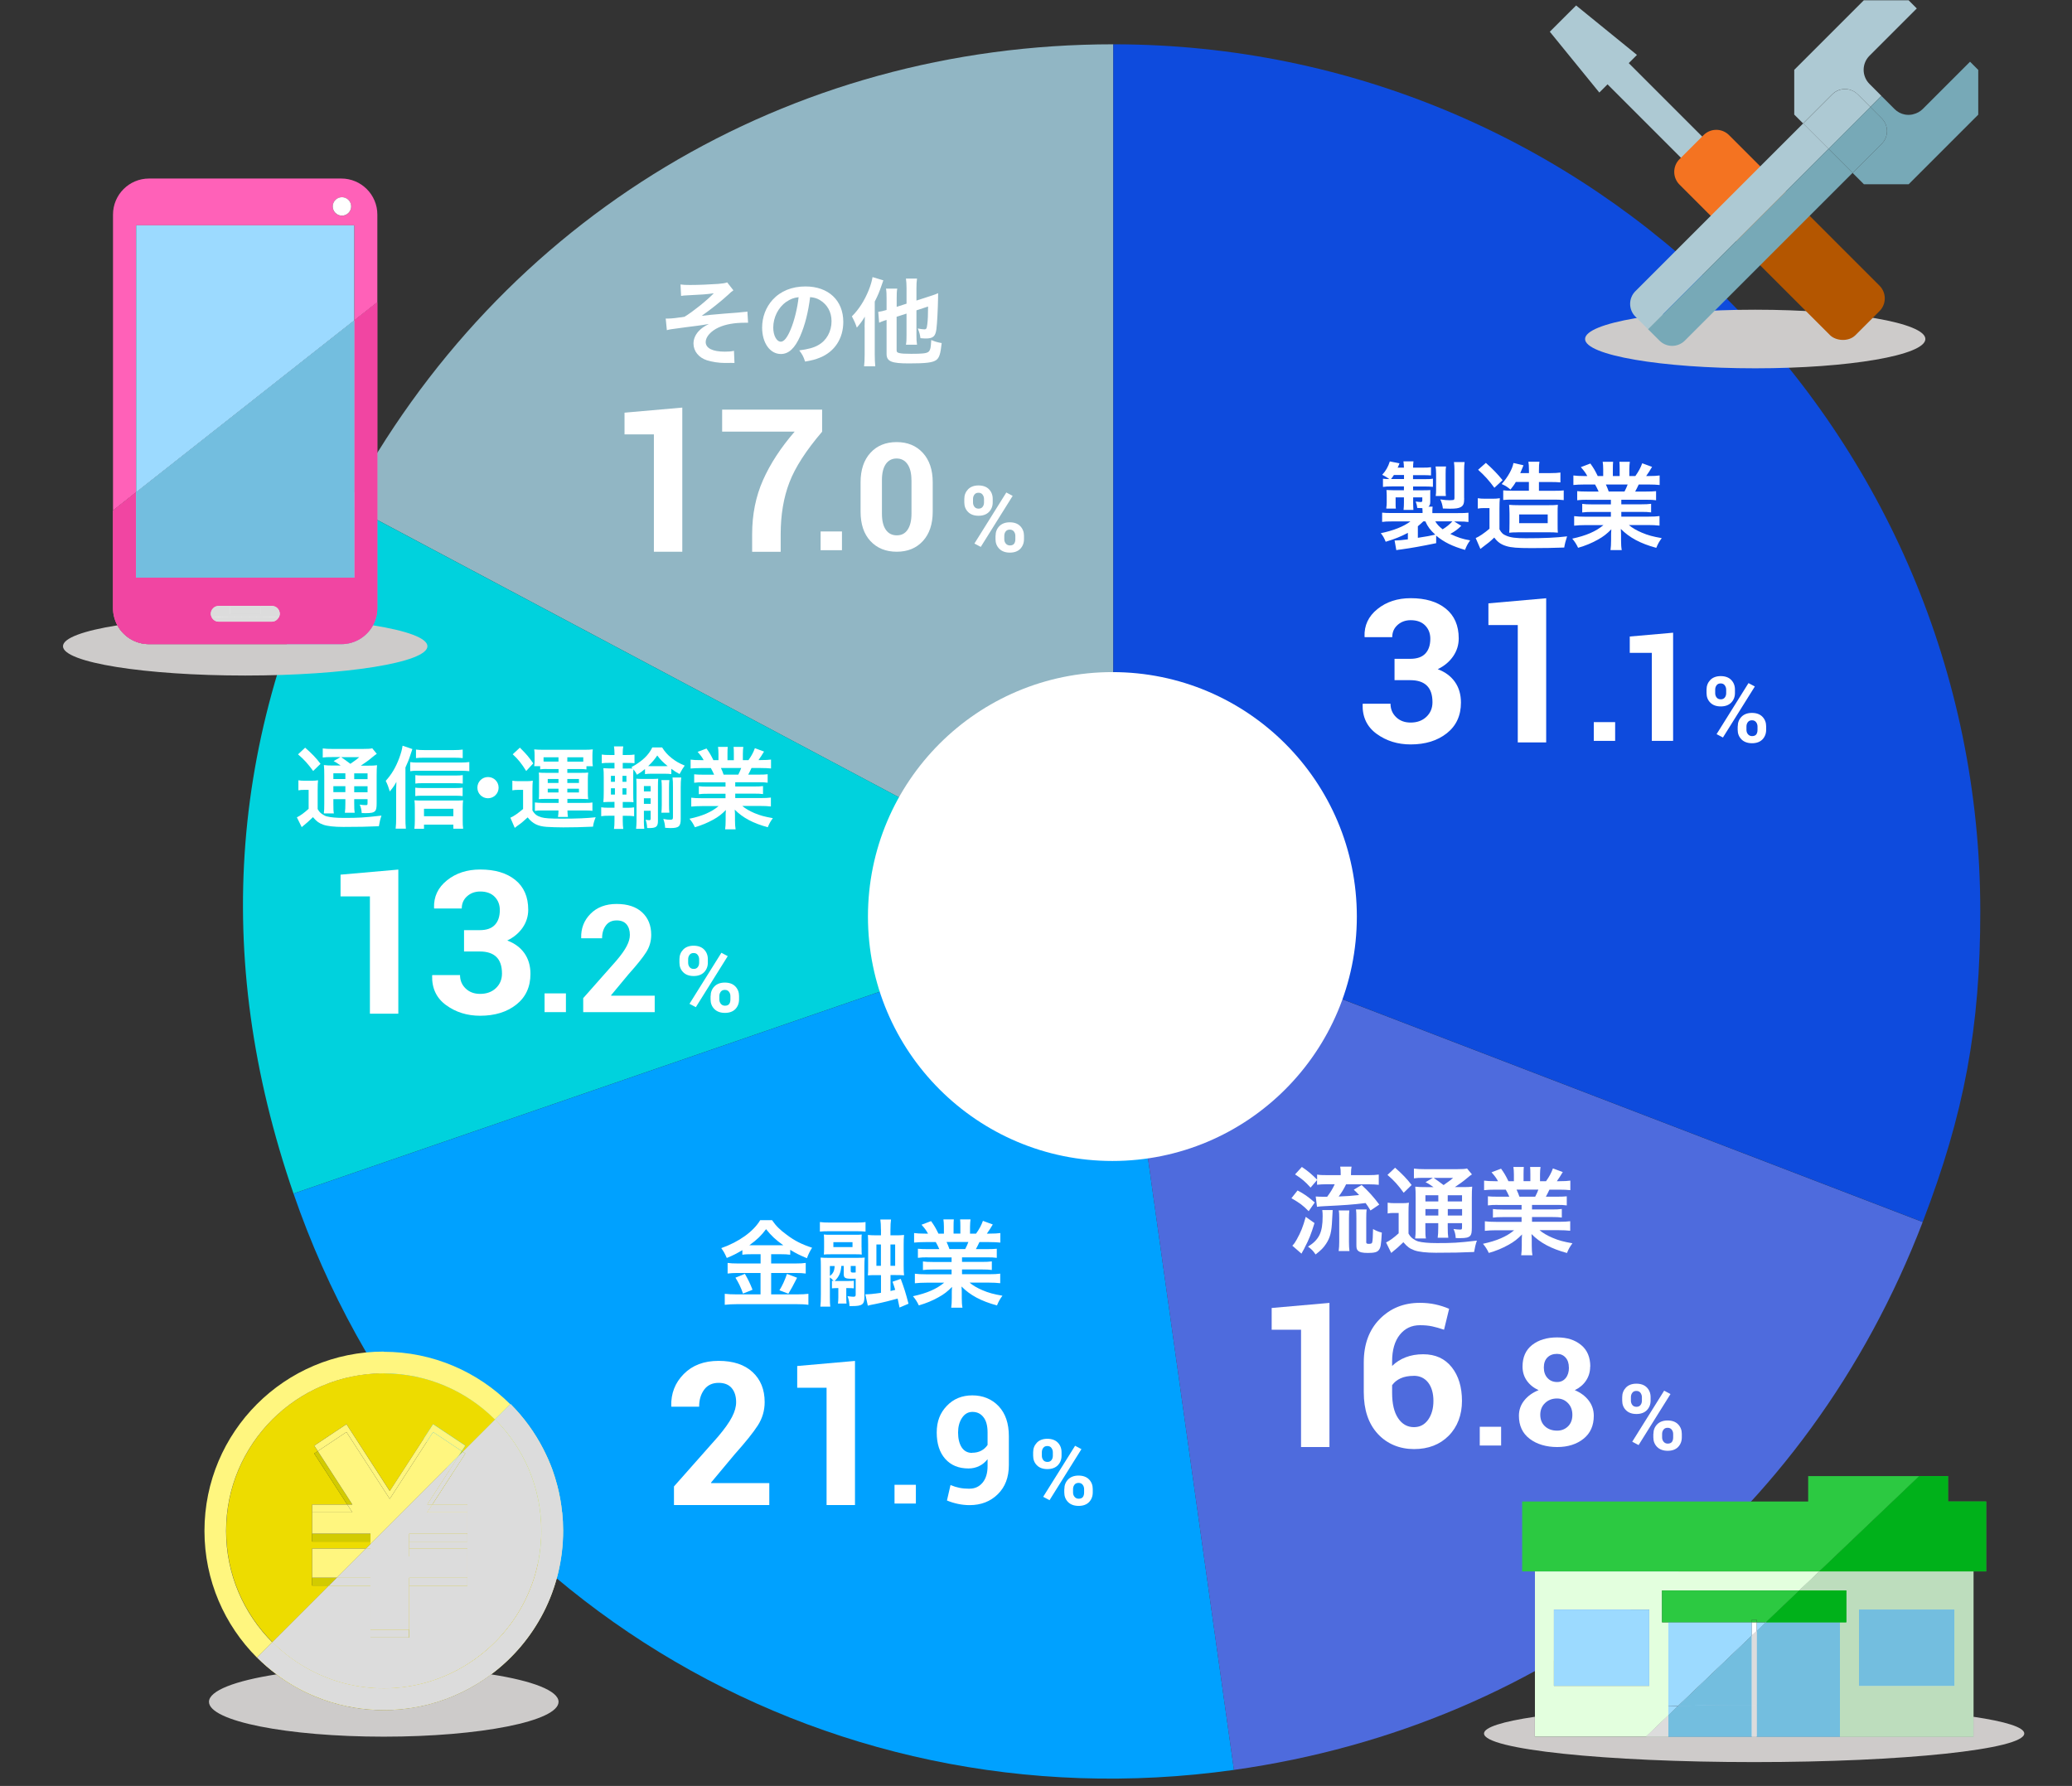<?xml version="1.0" encoding="UTF-8"?><svg xmlns="http://www.w3.org/2000/svg" viewBox="0 0 326 281"><rect x="0" y="0" width="326" height="281" fill="#333333" stroke="none"/><defs><style>.cls-1{fill:#00a1ff;}.cls-1,.cls-2,.cls-3,.cls-4,.cls-5,.cls-6,.cls-7,.cls-8,.cls-9,.cls-10,.cls-11,.cls-12,.cls-13,.cls-14,.cls-15,.cls-16,.cls-17,.cls-18,.cls-19,.cls-20,.cls-21,.cls-22,.cls-23,.cls-24,.cls-25,.cls-26{stroke-width:0px;}.cls-1,.cls-10,.cls-13,.cls-16,.cls-19{fill-rule:evenodd;}.cls-2{fill:#e3ffde;}.cls-3{fill:#77a9b7;}.cls-4{fill:#f47321;}.cls-5{fill:#9cdaff;}.cls-6{fill:#ff61b8;}.cls-7{fill:#f145a2;}.cls-8{fill:#73bedf;}.cls-9{fill:#2cc941;}.cls-10,.cls-11{fill:#adc9d3;}.cls-12{fill:#b45600;}.cls-13{fill:#00d2dd;}.cls-14{fill:#fff67f;}.cls-15{fill:#dcdcdc;}.cls-15,.cls-24{mix-blend-mode:multiply;}.cls-16{fill:#4e6bdd;}.cls-17,.cls-24{fill:#cdcbca;}.cls-18{fill:#bdddbd;}.cls-19{fill:#91b6c4;}.cls-20{fill:#cecbca;}.cls-21{fill:#00b11a;}.cls-27{isolation:isolate;}.cls-22{fill:#eddc00;}.cls-23{fill:#fff;}.cls-25{fill:#0e4bdd;}.cls-26{fill:#d2cb00;}</style></defs><g class="cls-27"><g id="CIRCLE"><g id="_レイヤー_12"><path class="cls-19" d="M175.16,143.39L54.72,79.34C78.73,34.17,124.01,6.97,175.16,6.97v136.41Z"/><path class="cls-13" d="M175.16,143.39l-128.98,44.41c-12.93-37.54-10.1-73.4,8.54-108.46l120.45,64.04Z"/><path class="cls-1" d="M175.16,143.39l18.99,135.09c-65.28,9.17-126.51-28.34-147.97-90.68l128.98-44.41Z"/><path class="cls-16" d="M175.16,143.39l127.35,48.89c-18.12,47.2-58.31,79.16-108.37,86.2l-18.99-135.09Z"/><path class="cls-25" d="M175.16,143.39V6.97c75.34,0,136.41,61.08,136.41,136.41,0,18.31-2.5,31.8-9.06,48.89l-127.35-48.89Z"/></g><circle class="cls-23" cx="175.02" cy="144.21" r="38.46"/></g><g id="txt01"><g id="_レイヤー_10"><g id="txt01-2"><path class="cls-23" d="M225.98,85.46c-2.31.48-3.95.77-5.55.99-.39.04-.45.06-.74.11l-.27-1.52h.15c.44,0,1.02-.06,1.94-.18v-1.02c-1.07.57-2.04.96-3.49,1.4-.26-.62-.39-.87-.77-1.35,1.95-.39,3.61-1.05,4.66-1.85h-2.84c-.87,0-1.13.02-1.61.08v-1.46c.45.05.8.06,1.67.06h4.69v-.26c0-.15-.02-.39-.03-.51-.33,0-.44-.01-.81-.03-.03-.36-.11-.68-.24-1.01.3.04.6.08.78.08.2,0,.26-.06.26-.26v-.47h-1.44v.78c0,.48.02.83.04,1.19h-1.55c.04-.44.06-.65.06-1.19v-.78h-1.31v.9c0,.47,0,.6.04.86h-1.5v-.15c.04-.25.06-.5.06-.78v-1.13c0-.29-.01-.41-.04-.86.23.02.66.03,1.01.03h1.74v-.6h-1.95c-.56,0-.92.02-1.35.08v-1.29c.3.04.48.04,1.01.06-.36-.25-.68-.45-1.13-.68.57-.62.92-1.22,1.2-2.1l1.52.3c-.12.33-.17.44-.29.68h.99c-.02-.44-.03-.68-.08-.99h1.58c-.04.32-.06.56-.06.99h1.44c.69,0,.99-.01,1.38-.07v1.29c-.42-.03-.77-.04-1.37-.04h-1.46v.63h1.64c.84,0,1.1-.01,1.49-.08v1.29c-.39-.04-.81-.06-1.41-.06h-1.71v.6h1.52c.56,0,.84-.01,1.2-.03-.02.18-.02.35-.02.65v1.19c0,.39-.08.6-.29.77h.66c-.03.32-.04.44-.04.75v.26h3.97c.84,0,1.32-.01,1.71-.06v1.46c-.5-.06-.75-.08-1.64-.08h-.6l1.11.68c-.54.54-.99.87-1.73,1.28,1.19.56,1.91.8,3.13,1.01-.38.51-.56.86-.81,1.5-1.97-.56-3.32-1.22-4.54-2.24v1.2ZM220.9,75.37v-.63h-1.59c-.17.26-.24.36-.45.63h2.04ZM223.08,84.62c1.49-.23,1.88-.3,2.74-.5-.78-.71-1.19-1.25-1.56-2.09h-.32c-.27.26-.56.53-.86.77v1.82ZM225.82,82.03c.29.48.59.81,1.16,1.25.56-.33,1.14-.8,1.53-1.25h-2.69ZM225.89,78.03c.05-.36.06-.57.06-1.02v-2.48c0-.41-.03-.81-.08-1.13h1.64c-.05.27-.06.59-.06,1.13v2.47c0,.5,0,.74.04,1.04h-1.61ZM230.37,78.42c0,.8-.12,1.11-.51,1.35-.33.2-.81.27-1.74.27-.3,0-.72-.02-1.1-.03-.06-.51-.2-1.01-.41-1.43.56.09,1.11.13,1.46.13.23,0,.5-.03.59-.04.14-.04.18-.12.18-.39v-4.3c0-.53-.03-.87-.08-1.28h1.68c-.06.42-.08.72-.08,1.35v4.36Z"/><path class="cls-23" d="M232.51,78.39c.39.06.63.08,1.2.08h1.13c.44,0,.75-.02,1.14-.08-.04.45-.06.84-.06,1.64v3.25c.32.59.56.8,1.1,1.02.68.29,1.49.39,3.05.39,2.86,0,4.81-.09,6.49-.3q-.33.98-.45,1.76c-1.35.06-3.5.09-5.15.09-2.24,0-3.19-.08-3.97-.32-.84-.26-1.35-.62-1.89-1.34-.66.63-.98.89-1.68,1.4-.13.09-.32.24-.5.39l-.74-1.71c.5-.2,1.31-.74,2.17-1.47v-3.25h-.83c-.38,0-.66.02-1.01.08v-1.62ZM233.78,72.83c1.07.95,1.85,1.76,2.63,2.72l-1.29,1.2c-.83-1.13-1.47-1.85-2.56-2.84l1.22-1.08ZM238.49,75.84c-.25.44-.41.63-.84,1.19-.45-.39-.75-.59-1.38-.87.98-1.1,1.7-2.41,1.85-3.31l1.58.36s-.21.51-.27.66c-.08.21-.14.33-.24.57h1.37v-.39c0-.72-.03-1.05-.09-1.4h1.74c-.06.32-.08.66-.08,1.4v.39h1.77c.75,0,1.17-.03,1.61-.09v1.55c-.45-.04-.86-.06-1.55-.06h-1.83v1.38h2.5c.69,0,1.02-.01,1.4-.06v1.53c-.5-.06-.9-.08-1.4-.08h-6.84c-.45,0-.84.01-1.28.06v-1.52c.36.04.71.06,1.35.06h2.69v-1.38h-2.06ZM238.79,83.76c-.68,0-.95.02-1.34.06.03-.36.05-.48.05-1.55v-1.5q-.02-1.02-.06-1.34c.44.04.87.06,1.62.06h4.49c.69,0,1.14-.01,1.56-.06-.04.38-.04.62-.04,1.53v1.41c0,.9,0,1.1.04,1.44-.45-.04-.78-.06-1.49-.06h-4.84ZM239.02,82.32h4.49v-1.38h-4.49v1.38Z"/><path class="cls-23" d="M249.7,78.63c-.69,0-1.08.02-1.55.08v-1.43c.42.04.81.06,1.55.06h1.82c-.22-.48-.39-.83-.56-1.11h-1.62c-.74,0-1.31.03-1.79.08v-1.5c.47.06.95.09,1.71.09h.48c-.29-.53-.47-.77-1.02-1.4l1.5-.57c.51.71.72,1.07,1.16,1.97h.86v-1.07c0-.45-.03-.87-.08-1.17h1.64c-.03.27-.04.6-.04,1.11v1.13h1.07v-1.13c0-.48-.01-.83-.04-1.11h1.64c-.04.29-.08.69-.08,1.17v1.07h.95c.53-.75.81-1.28,1.08-2.01l1.55.57c-.36.6-.6.98-.93,1.44h.42c.78,0,1.25-.03,1.7-.09v1.5c-.47-.05-1.05-.08-1.79-.08h-1.5c-.29.6-.35.74-.56,1.11h1.74c.74,0,1.11-.02,1.55-.06v1.43c-.47-.06-.84-.08-1.55-.08h-3.92v.72h3.14c.68,0,1.13-.02,1.55-.08v1.35c-.42-.06-.89-.08-1.55-.08h-3.14v.75h4.19c.86,0,1.38-.03,1.82-.09v1.5c-.56-.06-1.11-.09-1.8-.09h-3.02c.51.44,1.19.84,2.04,1.2.96.41,1.74.62,3.13.86-.42.57-.6.9-.86,1.53-2.53-.69-4.22-1.61-5.58-2.98.04.57.04.71.04,1.07v.74c0,.63.03,1.1.11,1.52h-1.77c.06-.44.09-.93.09-1.53v-.72c0-.35,0-.41.04-1.02-.71.72-1.26,1.16-2.16,1.65-.96.53-1.88.92-3.07,1.26-.24-.53-.53-.98-.92-1.44,2.19-.47,3.71-1.13,4.91-2.13h-2.79c-.71,0-1.25.03-1.82.09v-1.5c.48.06.99.09,1.8.09h3.98v-.75h-2.98c-.66,0-1.11.02-1.53.08v-1.35c.42.06.86.08,1.53.08h2.98v-.72h-3.76ZM255.59,77.34c.23-.44.35-.71.5-1.11h-3.43c.21.45.3.68.45,1.11h2.48Z"/><path class="cls-23" d="M221.89,103.66c1.07,0,1.86-.28,2.37-.83.52-.55.78-1.33.78-2.33,0-.84-.27-1.54-.81-2.09-.54-.55-1.3-.83-2.27-.83-.82,0-1.51.25-2.07.75-.56.5-.84,1.14-.84,1.92h-4.33l-.03-.09c-.06-1.75.61-3.19,2.03-4.33,1.41-1.14,3.16-1.71,5.24-1.71,2.31,0,4.15.54,5.51,1.64s2.04,2.66,2.04,4.69c0,1.02-.29,1.96-.88,2.82-.59.85-1.4,1.53-2.42,2.02,1.17.44,2.07,1.11,2.7,2,.63.9.95,1.98.95,3.25,0,2.05-.74,3.66-2.22,4.83-1.48,1.17-3.38,1.76-5.69,1.76-2.04,0-3.82-.55-5.35-1.66-1.53-1.11-2.26-2.66-2.21-4.65l.03-.09h4.36c0,.84.29,1.54.88,2.11s1.35.85,2.28.85c1.02,0,1.85-.3,2.49-.91s.95-1.37.95-2.29c0-1.18-.3-2.05-.89-2.62s-1.46-.85-2.61-.85h-2.47v-3.36h2.47Z"/><path class="cls-23" d="M243.27,116.81h-4.47v-18.46h-4.62v-3.42l9.09-.8v22.69Z"/><path class="cls-23" d="M254.12,116.57h-3.36v-2.95h3.36v2.95Z"/><path class="cls-23" d="M263.24,116.57h-3.35v-13.85h-3.47v-2.57l6.82-.6v17.02Z"/><path class="cls-23" d="M268.5,108.51c0-.61.2-1.11.59-1.52.39-.4.94-.61,1.64-.61s1.26.2,1.65.6.59.91.59,1.52v.54c0,.61-.2,1.11-.59,1.51-.39.4-.94.6-1.64.6s-1.26-.2-1.65-.6c-.4-.4-.59-.9-.59-1.51v-.54ZM269.86,109.06c0,.27.08.5.23.69.15.19.37.28.65.28s.48-.09.63-.28c.15-.19.22-.42.22-.69v-.54c0-.27-.08-.5-.23-.7s-.36-.29-.64-.29-.49.09-.64.29-.22.42-.22.7v.54ZM271.08,116.04l-1-.53,5.02-8.03,1,.53-5.02,8.03ZM273.41,114.29c0-.6.2-1.11.59-1.51.39-.4.94-.61,1.64-.61s1.26.2,1.65.6.59.91.59,1.51v.54c0,.61-.2,1.12-.58,1.52-.39.4-.94.6-1.64.6s-1.26-.2-1.66-.6-.6-.91-.6-1.51v-.54ZM274.78,114.84c0,.27.08.5.24.69s.38.29.64.29c.31,0,.52-.09.66-.26.13-.18.2-.41.2-.71v-.54c0-.27-.08-.5-.23-.69s-.36-.29-.64-.29-.5.09-.65.29-.22.42-.22.69v.54Z"/></g></g></g><g id="txt02"><g id="_レイヤー_9"><g id="txt02-2"><path class="cls-23" d="M204.15,187.31c1.08.57,1.55.9,2.71,1.89l-.96,1.37c-.99-.99-1.37-1.26-2.71-2.04l.96-1.22ZM206.82,192.43c-.54,1.76-.89,2.63-1.52,3.82-.1.22-.13.29-.33.62q-.09.17-.2.38l-1.44-1.25c.29-.3.45-.53.68-.95.66-1.19.98-1.97,1.43-3.59l1.38.98ZM206.21,186.87c-.87-.98-1.37-1.38-2.45-2.09l1.07-1.17c.98.66,1.53,1.13,2.4,2v-.8c.45.08.89.09,1.64.09h2.07v-.17c0-.51-.01-.81-.08-1.17h1.79c-.06.33-.09.65-.09,1.17v.17h2.72c.74,0,1.23-.03,1.65-.09v1.61c-.42-.04-.92-.08-1.64-.08h-3.5c-.36.74-.72,1.34-1.17,1.92,1.49-.06,1.88-.09,3.22-.23-.27-.3-.42-.44-.84-.84l1.23-.74c1.08.99,1.89,1.88,2.78,3.08l-1.38.93c-.35-.57-.47-.77-.77-1.17-2.15.26-3.2.33-6.66.5-.27.01-.65.04-.99.09l-.2-1.62c.23.03.77.04,1.8.04.56-.75.84-1.22,1.19-1.97h-1.17c-.63,0-1.17.03-1.61.08v-.74l-1.02,1.19ZM209.68,190.39q-.03.29-.09,1.58c-.08,1.85-.3,2.75-.95,3.73-.44.66-.74.96-1.65,1.68-.41-.6-.62-.81-1.19-1.23,1.76-1.11,2.3-2.25,2.3-4.78,0-.44-.01-.6-.06-.98h1.64ZM210.62,196.84c.06-.42.09-.9.09-1.46v-3.67c0-.51-.01-.92-.08-1.26h1.67c-.04.38-.06.71-.06,1.25v3.7c0,.56.03,1.08.08,1.44h-1.7ZM214.95,195.35c0,.3.08.36.41.36s.48-.06.53-.21c.08-.21.12-1.07.14-2.12.53.29.84.42,1.38.56-.11,1.98-.18,2.38-.48,2.75-.25.33-.72.45-1.71.45-.87,0-1.32-.11-1.58-.38-.18-.18-.23-.36-.23-.89v-4.13c0-.75-.01-1.1-.06-1.44h1.67c-.04.36-.06.65-.06,1.38v3.67Z"/><path class="cls-23" d="M218.34,189.23c.38.06.63.08,1.14.08h1.05c.45,0,.8-.01,1.14-.08-.05.47-.06.83-.06,1.64v3.22c.26.44.42.62.74.84.29.2.54.33.75.39.69.18,1.62.27,2.99.27,2.45,0,3.28-.04,6.28-.39-.2.54-.33,1.14-.44,1.79-1.97.09-3.49.12-6.01.12-1.53,0-2.72-.14-3.38-.38-.74-.27-1.13-.56-1.74-1.28-.11.11-.18.18-.24.23q-.53.54-1.67,1.46l-.81-1.65c.56-.26,1.26-.78,1.98-1.44v-3.2h-.77c-.38,0-.62.01-.96.08v-1.68ZM219.5,183.73c1.08.95,1.88,1.76,2.6,2.72l-1.25,1.22c-.87-1.2-1.5-1.91-2.55-2.81l1.2-1.13ZM225.54,186.78c-.81-.56-.84-.57-1.25-.78l1.16-.68h-1.43c-.74,0-1.08.01-1.56.08v-1.53c.48.06.95.09,1.79.09h4.87c.95,0,1.43-.03,1.7-.11l.77.93c-.24.15-.32.21-.75.57-.6.51-1.34,1.04-1.94,1.43h1.2c.75,0,1.17-.01,1.53-.07-.04.41-.06.9-.06,1.74v4.63c0,.86-.06,1.16-.27,1.38-.27.26-.65.35-1.58.35-.14,0-.39,0-.68-.01-.04-.6-.14-.98-.35-1.43.41.06.75.09.99.09.33,0,.35-.03.35-.42v-.59h-2.25v.63c0,.83.02,1.2.09,1.67h-1.67c.06-.44.09-.89.09-1.67v-.63h-2.03v.77c0,.89.01,1.28.09,1.64h-1.7c.06-.41.08-.87.08-1.64v-4.75c0-.87-.01-1.25-.06-1.76.47.06.9.07,1.68.07h1.19ZM224.27,188.06v.98h2.03v-.98h-2.03ZM224.27,191.25h2.03v-1.01h-2.03v1.01ZM225.57,185.33c.54.38.68.47,1.56,1.13,1.07-.75,1.08-.77,1.5-1.13h-3.07ZM227.78,189.04h2.25v-.98h-2.25v.98ZM230.04,190.24h-2.25v1.01h2.25v-1.01Z"/><path class="cls-23" d="M235.65,189.58c-.69,0-1.08.02-1.55.08v-1.43c.42.04.81.06,1.55.06h1.82c-.22-.48-.39-.83-.56-1.11h-1.62c-.74,0-1.31.03-1.79.08v-1.5c.47.06.95.09,1.71.09h.48c-.29-.53-.47-.77-1.02-1.4l1.5-.57c.51.71.72,1.07,1.16,1.97h.86v-1.07c0-.45-.03-.87-.08-1.17h1.64c-.03.27-.04.6-.04,1.11v1.13h1.07v-1.13c0-.48-.01-.83-.04-1.11h1.64c-.04.29-.08.69-.08,1.17v1.07h.95c.53-.75.81-1.28,1.08-2.01l1.55.57c-.36.6-.6.98-.93,1.44h.42c.78,0,1.25-.03,1.7-.09v1.5c-.47-.05-1.05-.08-1.79-.08h-1.5c-.29.6-.35.74-.56,1.11h1.74c.74,0,1.11-.02,1.55-.06v1.43c-.47-.06-.84-.08-1.55-.08h-3.92v.72h3.14c.68,0,1.13-.02,1.55-.08v1.35c-.42-.06-.89-.08-1.55-.08h-3.14v.75h4.19c.86,0,1.38-.03,1.82-.09v1.5c-.56-.06-1.11-.09-1.8-.09h-3.02c.51.44,1.19.84,2.04,1.2.96.41,1.74.62,3.13.86-.42.57-.6.9-.86,1.53-2.53-.69-4.22-1.61-5.58-2.98.04.57.04.71.04,1.07v.74c0,.63.03,1.1.11,1.52h-1.77c.06-.44.09-.93.09-1.53v-.72c0-.35,0-.41.04-1.02-.71.72-1.26,1.16-2.16,1.65-.96.53-1.88.92-3.07,1.26-.24-.53-.53-.98-.92-1.44,2.19-.47,3.71-1.13,4.91-2.13h-2.79c-.71,0-1.25.03-1.82.09v-1.5c.48.06.99.09,1.8.09h3.98v-.75h-2.98c-.66,0-1.11.02-1.53.08v-1.35c.42.06.86.08,1.53.08h2.98v-.72h-3.76ZM241.54,188.29c.23-.44.35-.71.5-1.11h-3.43c.21.45.3.68.45,1.11h2.48Z"/><path class="cls-23" d="M209.17,227.68h-4.47v-18.46h-4.62v-3.42l9.09-.8v22.69Z"/><path class="cls-23" d="M223.38,204.99c.87,0,1.68.08,2.42.24.74.16,1.48.39,2.2.7l-.8,3.29c-.7-.24-1.32-.41-1.87-.53-.55-.12-1.19-.18-1.92-.18-1.31,0-2.37.5-3.17,1.5-.8,1-1.21,2.4-1.21,4.19v.72c.59-.58,1.3-1.04,2.13-1.36.82-.32,1.74-.48,2.76-.48,1.92,0,3.41.68,4.49,2.04,1.08,1.36,1.61,3.13,1.61,5.31s-.7,4.07-2.09,5.47c-1.39,1.4-3.21,2.1-5.45,2.1s-4.24-.8-5.71-2.4c-1.47-1.6-2.2-3.78-2.2-6.56v-4.68c0-2.84.83-5.11,2.5-6.81s3.77-2.56,6.32-2.56ZM222.43,216.48c-.81,0-1.5.13-2.07.39-.57.26-1.01.62-1.33,1.08v1.2c0,1.72.31,3.05.94,3.99s1.46,1.41,2.5,1.41c.93,0,1.67-.39,2.23-1.17.55-.78.83-1.77.83-2.96s-.28-2.19-.84-2.9c-.56-.7-1.31-1.05-2.27-1.05Z"/><path class="cls-23" d="M236.18,227.44h-3.36v-2.95h3.36v2.95Z"/><path class="cls-23" d="M250.19,215.02c0,.83-.22,1.56-.65,2.21-.43.64-1.02,1.14-1.77,1.5.91.38,1.64.92,2.18,1.62.54.7.81,1.51.81,2.41,0,1.55-.54,2.76-1.62,3.62-1.08.86-2.46,1.3-4.14,1.3s-3.2-.43-4.33-1.3c-1.13-.86-1.69-2.07-1.69-3.62,0-.91.28-1.71.84-2.41.56-.7,1.31-1.24,2.26-1.62-.79-.36-1.41-.86-1.86-1.5-.45-.64-.67-1.38-.67-2.21,0-1.47.5-2.61,1.51-3.4,1.01-.79,2.32-1.19,3.93-1.19s2.8.4,3.77,1.19,1.45,1.93,1.45,3.4ZM247.39,222.6c0-.74-.23-1.36-.7-1.84-.46-.48-1.04-.72-1.72-.72-.75,0-1.38.24-1.88.72-.5.48-.75,1.09-.75,1.84s.25,1.37.74,1.82,1.13.68,1.91.68c.69,0,1.26-.23,1.72-.68s.68-1.06.68-1.82ZM246.84,215.17c0-.66-.17-1.18-.52-1.57s-.79-.58-1.35-.58c-.63,0-1.13.19-1.51.57s-.56.91-.56,1.58.19,1.24.58,1.65c.38.42.89.63,1.52.63.55,0,1-.21,1.34-.62.34-.42.51-.97.51-1.66Z"/><path class="cls-23" d="M255.23,219.84c0-.61.2-1.11.59-1.52.39-.4.94-.61,1.64-.61s1.26.2,1.65.6.59.91.59,1.52v.54c0,.61-.2,1.11-.59,1.51-.39.4-.94.6-1.64.6s-1.26-.2-1.65-.6c-.4-.4-.59-.9-.59-1.51v-.54ZM256.6,220.38c0,.27.08.5.23.69.15.19.37.28.65.28s.48-.09.63-.28c.15-.19.22-.42.22-.69v-.54c0-.27-.08-.5-.23-.7s-.36-.29-.64-.29-.49.09-.64.29-.22.42-.22.7v.54ZM257.81,227.37l-1-.53,5.02-8.03,1,.53-5.02,8.03ZM260.14,225.62c0-.6.2-1.11.59-1.51.39-.4.94-.61,1.64-.61s1.26.2,1.65.6.59.91.59,1.51v.54c0,.61-.2,1.12-.58,1.52-.39.4-.94.6-1.64.6s-1.26-.2-1.66-.6-.6-.91-.6-1.51v-.54ZM261.51,226.16c0,.27.08.5.24.69s.38.29.64.29c.31,0,.52-.09.66-.26.13-.18.2-.41.2-.71v-.54c0-.27-.08-.5-.23-.69s-.36-.29-.64-.29-.5.09-.65.29-.22.42-.22.69v.54Z"/></g></g></g><g id="txt03"><g id="_レイヤー_8"><g id="txt03-2"><path class="cls-23" d="M118.27,197.34c-.6,0-1.04.01-1.47.08v-.72c-.86.51-1.46.83-2.45,1.23-.36-.8-.47-.99-.87-1.55,2.79-.98,5.05-2.6,6.13-4.4h1.86c.6.89,1.25,1.53,2.32,2.31,1.23.93,2.36,1.5,3.98,2.03-.36.56-.59,1.04-.81,1.65-1.19-.5-1.68-.74-2.63-1.32v.77c-.44-.06-.84-.08-1.47-.08h-1.53v1.46h3.8c.78,0,1.25-.03,1.64-.09v1.67c-.42-.06-.95-.09-1.65-.09h-3.79v3.37h4.09c.77,0,1.28-.03,1.77-.09v1.73c-.56-.08-1.19-.1-1.8-.1h-9.5c-.69,0-1.23.03-1.86.1v-1.73c.54.06,1.1.09,1.86.09h3.77v-3.37h-3.56c-.65,0-1.17.03-1.62.09v-1.67c.41.06.89.09,1.64.09h3.55v-1.46h-1.38ZM117.2,200.43c.51.9.8,1.47,1.2,2.5l-1.5.6c-.32-.95-.71-1.74-1.19-2.5l1.49-.6ZM118.22,195.93h4.66q.14.01.36,0c-1.19-.84-1.92-1.53-2.71-2.53-.77,1.02-1.38,1.62-2.63,2.53h.32ZM125.41,201.04q-.2.35-.75,1.44c-.04.09-.11.2-.62,1.07l-1.41-.53c.47-.75.83-1.55,1.19-2.58l1.59.6Z"/><path class="cls-23" d="M136.18,193.78c-.5-.04-.74-.06-1.56-.06h-4.06c-.8,0-1.07.02-1.56.06v-1.5c.44.06.84.08,1.65.08h3.89c.81,0,1.2-.01,1.64-.08v1.5ZM130.9,201.52c.12.02.15.02.27.03-.32-.35-.38-.39-.6-.56v3.1c0,.78.02,1.13.06,1.5h-1.56c.06-.5.08-.98.08-1.89v-4.4c0-.57-.01-1.04-.04-1.43.3.03.75.04,1.25.04h4.49c.63,0,.92-.01,1.2-.04-.03.41-.05.77-.05,1.32v4.9c0,1.16-.35,1.41-1.94,1.41h-.41c-.03-.65-.09-.95-.3-1.56.42.06.74.09.92.09.27,0,.36-.07.36-.32v-2.52c-.29.01-.42.01-.57.01-1.1,0-1.31-.12-1.31-.77v-1.25h-.38c-.08,1.05-.32,1.64-1.04,2.37h2.17c.44,0,.56,0,.84-.04v1.2c-.25-.03-.47-.04-.86-.04h-.33v1.47c0,.41.01.65.04.96h-1.35c.04-.32.06-.62.06-.96v-1.47h-.2c-.36,0-.56.02-.81.04v-1.2ZM135.56,196.29c0,.65,0,.8.03,1.1-.26-.03-.5-.04-.95-.04h-3.88c-.57,0-.83.01-1.14.04.03-.27.04-.6.04-1.08v-.99c0-.48-.01-.81-.04-1.08.33.04.53.04,1.14.04h3.68c.63,0,.83,0,1.14-.04-.03.3-.03.47-.03,1.08v.98ZM130.57,200.76c.51-.38.71-.78.75-1.56h-.75v1.56ZM134.13,195.44h-3.01v.78h3.01v-.78ZM133.85,199.97c0,.21.08.26.42.26.1,0,.21,0,.36-.02v-1.02h-.78v.78ZM138.6,193.47c0-.69-.03-1.14-.09-1.59h1.68c-.06.44-.09.87-.09,1.59v.9h.74c.62,0,1.01-.01,1.4-.06-.05.47-.06.81-.06,1.53v3.23c0,.77.01,1.17.06,1.59-.38-.03-.78-.04-1.41-.04h-.72v2.51c.41-.09.48-.12.74-.18-.12-.42-.2-.65-.42-1.28l1.29-.45c.56,1.52.78,2.21,1.22,3.91l-1.41.6c-.14-.66-.17-.83-.3-1.41-.83.24-2.33.62-3.53.86-.78.15-.8.15-1.16.26l-.39-1.79c.77-.01,1.23-.06,2.46-.24v-2.78h-.74c-.71,0-.93.01-1.32.04.04-.47.04-.68.04-1.49v-3.37c0-.8-.02-1.08-.04-1.5.41.04.75.06,1.47.06h.59v-.9ZM137.89,195.81v3.35h.71v-3.35h-.71ZM140.84,199.16v-3.35h-.74v3.35h.74Z"/><path class="cls-23" d="M145.97,197.83c-.69,0-1.08.02-1.55.08v-1.43c.42.04.81.06,1.55.06h1.82c-.22-.48-.39-.83-.56-1.11h-1.62c-.74,0-1.31.03-1.79.08v-1.5c.47.06.95.09,1.71.09h.48c-.29-.53-.47-.77-1.02-1.4l1.5-.57c.51.71.72,1.07,1.16,1.97h.86v-1.07c0-.45-.03-.87-.08-1.17h1.64c-.03.27-.04.6-.04,1.11v1.13h1.07v-1.13c0-.48-.01-.83-.04-1.11h1.64c-.04.29-.08.69-.08,1.17v1.07h.95c.53-.75.81-1.28,1.08-2.01l1.55.57c-.36.6-.6.98-.93,1.44h.42c.78,0,1.25-.03,1.7-.09v1.5c-.47-.05-1.05-.08-1.79-.08h-1.5c-.29.6-.35.74-.56,1.11h1.74c.74,0,1.11-.02,1.55-.06v1.43c-.47-.06-.84-.08-1.55-.08h-3.92v.72h3.14c.68,0,1.13-.02,1.55-.08v1.35c-.42-.06-.89-.08-1.55-.08h-3.14v.75h4.19c.86,0,1.38-.03,1.82-.09v1.5c-.56-.06-1.11-.09-1.8-.09h-3.02c.51.44,1.19.84,2.04,1.2.96.41,1.74.62,3.13.86-.42.57-.6.9-.86,1.53-2.53-.69-4.22-1.61-5.58-2.98.04.57.04.71.04,1.07v.74c0,.63.03,1.1.11,1.52h-1.77c.06-.44.09-.93.09-1.53v-.72c0-.35,0-.41.04-1.02-.71.72-1.26,1.16-2.16,1.65-.96.53-1.88.92-3.07,1.26-.24-.53-.53-.98-.92-1.44,2.19-.47,3.71-1.13,4.91-2.13h-2.79c-.71,0-1.25.03-1.82.09v-1.5c.48.06.99.09,1.8.09h3.98v-.75h-2.98c-.66,0-1.11.02-1.53.08v-1.35c.42.06.86.08,1.53.08h2.98v-.72h-3.76ZM151.86,196.53c.23-.44.35-.71.5-1.11h-3.43c.21.45.3.68.45,1.11h2.48Z"/><path class="cls-23" d="M121.05,236.81h-15.01v-2.93l6.93-7.83c1.03-1.22,1.77-2.25,2.2-3.1.44-.84.65-1.62.65-2.33,0-.92-.23-1.66-.69-2.21-.46-.55-1.15-.83-2.07-.83-.97,0-1.73.35-2.26,1.06-.53.71-.8,1.6-.8,2.69h-4.36l-.03-.09c-.05-1.99.6-3.67,1.97-5.05,1.36-1.38,3.19-2.07,5.48-2.07s4.08.59,5.34,1.76c1.27,1.17,1.91,2.75,1.91,4.72,0,1.34-.36,2.56-1.07,3.67-.71,1.11-1.94,2.64-3.68,4.59l-3.69,4.42.03.08h9.14v3.44Z"/><path class="cls-23" d="M134.52,236.81h-4.47v-18.46h-4.62v-3.42l9.09-.8v22.69Z"/><path class="cls-23" d="M144.1,236.57h-3.36v-2.95h3.36v2.95Z"/><path class="cls-23" d="M152.55,234.23c.83,0,1.51-.31,2.04-.94s.79-1.5.79-2.62v-1.08c-.38.48-.82.85-1.34,1.09-.51.25-1.07.37-1.66.37-1.56,0-2.78-.51-3.67-1.52-.89-1.01-1.33-2.39-1.33-4.14s.53-3.08,1.58-4.18c1.05-1.11,2.4-1.66,4.03-1.66s3.07.57,4.14,1.71,1.6,2.71,1.6,4.72v4.52c0,1.94-.58,3.47-1.75,4.61-1.16,1.14-2.64,1.71-4.44,1.71-.58,0-1.18-.06-1.8-.19s-1.2-.31-1.75-.54l.56-2.43c.48.2.96.35,1.42.44.46.09.98.14,1.57.14ZM152.95,228.58c.54,0,1.03-.11,1.44-.33.41-.22.74-.52.99-.9v-1.96c0-1.05-.21-1.86-.65-2.41-.43-.56-1.01-.83-1.73-.83-.68,0-1.22.31-1.64.94-.42.63-.62,1.4-.62,2.31,0,.96.19,1.73.56,2.32.38.58.92.88,1.64.88Z"/><path class="cls-23" d="M162.55,228.51c0-.61.2-1.11.59-1.52.39-.4.94-.61,1.64-.61s1.26.2,1.65.6.59.91.59,1.52v.54c0,.61-.2,1.11-.59,1.51-.39.4-.94.6-1.64.6s-1.26-.2-1.65-.6c-.4-.4-.59-.9-.59-1.51v-.54ZM163.92,229.05c0,.27.08.5.23.69.15.19.37.28.65.28s.48-.09.63-.28c.15-.19.22-.42.22-.69v-.54c0-.27-.08-.5-.23-.7s-.36-.29-.64-.29-.49.09-.64.29-.22.42-.22.7v.54ZM165.13,236.04l-1-.53,5.02-8.03,1,.53-5.02,8.03ZM167.46,234.29c0-.6.2-1.11.59-1.51.39-.4.94-.61,1.64-.61s1.26.2,1.65.6.59.91.59,1.51v.54c0,.61-.2,1.12-.58,1.52-.39.4-.94.6-1.64.6s-1.26-.2-1.66-.6-.6-.91-.6-1.51v-.54ZM168.83,234.83c0,.27.08.5.24.69s.38.29.64.29c.31,0,.52-.09.66-.26.13-.18.2-.41.2-.71v-.54c0-.27-.08-.5-.23-.69s-.36-.29-.64-.29-.5.09-.65.29-.22.42-.22.69v.54Z"/></g></g></g><g id="txt04"><g id="_レイヤー_7"><g id="txt04-2"><path class="cls-23" d="M46.94,122.77c.35.06.59.07,1.06.07h.98c.42,0,.74-.01,1.06-.07-.04.43-.06.77-.06,1.53v3c.24.41.39.57.69.78.27.18.5.31.7.36.64.17,1.51.25,2.79.25,2.28,0,3.05-.04,5.86-.36-.18.5-.31,1.06-.41,1.67-1.83.08-3.25.11-5.6.11-1.43,0-2.54-.13-3.15-.35-.69-.25-1.05-.52-1.62-1.19-.1.1-.17.17-.22.21q-.49.5-1.55,1.36l-.76-1.54c.52-.24,1.18-.73,1.85-1.34v-2.98h-.71c-.35,0-.57.01-.9.07v-1.57ZM48.01,117.64c1.01.88,1.75,1.64,2.42,2.54l-1.16,1.13c-.81-1.12-1.4-1.78-2.38-2.62l1.12-1.05ZM53.65,120.48c-.76-.52-.79-.53-1.16-.73l1.08-.63h-1.33c-.69,0-1.01.01-1.46.07v-1.43c.45.06.88.08,1.67.08h4.54c.88,0,1.33-.03,1.58-.1l.71.87c-.22.14-.29.2-.7.53-.56.48-1.25.97-1.81,1.33h1.12c.7,0,1.09-.01,1.43-.07-.04.38-.06.84-.06,1.62v4.31c0,.8-.06,1.08-.25,1.29-.25.24-.6.32-1.47.32-.13,0-.36,0-.63-.01-.04-.56-.13-.91-.32-1.33.38.06.7.08.92.08.31,0,.32-.03.32-.39v-.55h-2.1v.59c0,.77.01,1.12.08,1.55h-1.55c.06-.41.08-.83.08-1.55v-.59h-1.89v.71c0,.83.01,1.19.08,1.53h-1.58c.06-.38.07-.81.07-1.53v-4.43c0-.81-.01-1.16-.06-1.64.43.06.84.07,1.57.07h1.11ZM52.45,121.67v.91h1.89v-.91h-1.89ZM52.45,124.64h1.89v-.94h-1.89v.94ZM53.67,119.13c.5.35.63.43,1.46,1.05,1-.7,1.01-.71,1.4-1.05h-2.86ZM55.73,122.59h2.1v-.91h-2.1v.91ZM57.83,123.71h-2.1v.94h2.1v-.94Z"/><path class="cls-23" d="M63.79,128.76c0,.6.01,1.06.07,1.62h-1.61c.06-.55.08-.95.08-1.64v-4.17c0-.49,0-.53.04-1.55-.31.56-.46.8-1.04,1.51-.2-.67-.35-1.08-.64-1.67.92-1.01,1.58-2.12,2.13-3.6.29-.81.43-1.3.52-1.93l1.54.53c-.04.14-.14.42-.28.84-.28.87-.45,1.27-.81,2.06v8ZM64.54,119.91c.35.06.67.07,1.16.07h6.82c.56,0,.95-.03,1.32-.08v1.44c-.38-.04-.79-.07-1.32-.07h-6.82c-.43,0-.81.01-1.16.07v-1.43ZM66.71,130.4h-1.51c.04-.36.07-.78.07-1.3v-1.97c0-.45-.01-.87-.06-1.21.29.03.67.04,1.15.04h5.31c.55,0,.88-.01,1.19-.04-.04.35-.06.69-.06,1.19v1.96c0,.53.01.9.07,1.32h-1.54v-.64h-4.62v.66ZM72.8,123.29c-.31-.04-.63-.06-1.09-.06h-5.36c-.48,0-.67.01-1,.06v-1.33c.29.04.5.06,1,.06h5.35c.46,0,.77-.01,1.11-.06v1.33ZM72.8,125.26c-.35-.04-.62-.06-1.08-.06h-5.38c-.49,0-.71.01-1,.06v-1.33c.29.04.52.06,1,.06h5.36c.46,0,.77-.01,1.09-.06v1.33ZM72.8,119.28c-.38-.04-.78-.06-1.37-.06h-4.72c-.56,0-.92.01-1.26.06v-1.34c.41.06.8.08,1.39.08h4.48c.67,0,1.11-.03,1.48-.08v1.34ZM71.33,128.43v-1.18h-4.62v1.18h4.62Z"/><path class="cls-23" d="M78.45,123.93c0,.92-.74,1.67-1.67,1.67s-1.67-.74-1.67-1.67.74-1.67,1.67-1.67,1.67.74,1.67,1.67Z"/><path class="cls-23" d="M80.61,122.84c.38.06.6.07,1.12.07h1.04c.41,0,.73-.01,1.06-.07-.04.43-.06.77-.06,1.53v3.14c.36.62.71.88,1.43,1.09.52.15,1.36.21,3.24.21,2.3,0,3.94-.07,5.28-.22-.24.6-.34.92-.42,1.48-1.89.08-3.07.11-4.69.11-.84,0-2.03-.04-2.61-.08-1.37-.1-2.2-.5-2.98-1.49-.69.63-.99.9-1.62,1.33-.11.08-.25.2-.41.32l-.69-1.6c.52-.22,1.16-.66,2-1.37v-3.01h-.74c-.38,0-.57.01-.95.07v-1.51ZM81.8,117.64c1.12,1.12,1.34,1.4,2.1,2.47l-1.11,1.2c-.74-1.19-1.27-1.85-2.12-2.63l1.12-1.04ZM86.03,120.99c-.43,0-.71.01-1.04.06v-.5h-.94c.04-.29.06-.52.06-.85v-.87c0-.35-.01-.64-.06-.92.41.04.76.06,1.36.06h6.53c.56,0,.9-.01,1.33-.06-.04.27-.06.52-.06.9v.84c0,.38.01.64.07.91h-1.01v.5c-.32-.04-.53-.06-1.02-.06h-1.99v.6h2.14c.59,0,.83-.01,1.15-.04-.04.32-.06.59-.06,1.04v2.12c0,.46.01.7.06,1.02-.46-.03-.71-.04-1.15-.04h-2.13v.63h2.82c.57,0,.81-.01,1.12-.07v1.32c-.35-.04-.59-.06-1.16-.06h-2.77c.01.46.03.69.08,1.02h-1.57c.06-.38.07-.55.08-1.02h-2.59c-.49,0-.79.01-1.12.07v-1.33c.34.04.71.07,1.11.07h2.62v-.63h-2c-.52,0-.7,0-1.12.04.04-.32.04-.46.04-1.02v-2.12c0-.62,0-.73-.04-1.04.34.03.59.04,1.12.04h1.99v-.6h-1.85ZM87.87,119.15h-2.35v.67c.15.01.25.01.43.01h1.92v-.69ZM86.18,122.57v.62h1.69v-.62h-1.69ZM86.18,124.1v.59h1.69v-.59h-1.69ZM91.39,119.84h.38v-.69h-2.51v.69h2.13ZM89.26,123.19h1.83v-.62h-1.83v.62ZM89.26,124.69h1.83v-.59h-1.83v.59Z"/><path class="cls-23" d="M96.68,118.48c0-.36-.03-.67-.08-1.04h1.46c-.06.34-.08.66-.08,1.04v.31h.62c.6,0,.85-.01,1.23-.07v1.36c-.38-.03-.59-.04-1.23-.04h-.62v.88h.77c.34,0,.46,0,.77-.01l-.18-.2c1.65-.9,2.72-1.89,3.29-3.11h1.54c.45.71.85,1.16,1.53,1.7.63.49,1.16.8,2.03,1.16-.32.45-.45.66-.81,1.33-.62-.34-.76-.42-1.3-.83v.84c-.32-.04-.6-.06-1.08-.06h-1.97c-.48,0-.79.01-1.09.06v-.8c-.45.38-.73.57-1.26.9-.21-.39-.29-.52-.56-.85-.03.35-.03.49-.03,1.18v2.51c0,.81.01,1.12.04,1.48q-.14-.01-.41-.03-.06,0-.9-.01h-.38v.92h.63c.55,0,.84-.01,1.16-.07v1.4c-.36-.06-.7-.07-1.16-.07h-.63v.81c0,.5.03.88.08,1.26h-1.46c.06-.38.08-.73.08-1.32v-.76h-.84c-.56,0-.88.01-1.25.07v-1.4c.36.06.67.07,1.25.07h.84v-.92h-.28c-.64,0-.97.01-1.47.04.04-.45.06-.91.06-1.57v-2.31c0-.67-.01-1.05-.06-1.46.13,0,.46.03.99.04h.76v-.88h-.77c-.55,0-.85.01-1.23.06v-1.37c.38.06.66.07,1.23.07h.77v-.31ZM96.12,122.07v.94h.63v-.94h-.63ZM96.12,124.03v.99h.63v-.99h-.63ZM98.56,123.01v-.94h-.62v.94h.62ZM98.56,125.02v-.99h-.62v.99h.62ZM101.3,129.16c0,.45.03.92.07,1.25h-1.29c.04-.39.07-.81.07-1.26v-5.38c0-.52-.01-.84-.04-1.25.25.03.55.04,1.01.04h1.43c.48,0,.74-.01,1.01-.04-.03.32-.04.7-.04,1.26v5.38c0,.91-.28,1.13-1.41,1.13-.07,0-.17,0-.29-.01-.03-.52-.08-.84-.24-1.3.2.04.45.07.57.07.17,0,.22-.06.22-.25v-1.23h-1.06v1.6ZM102.37,124.52v-.84h-1.06v.84h1.06ZM102.37,126.48v-.88h-1.06v.88h1.06ZM104.52,120.55c.17,0,.29,0,.53-.01-.7-.57-1.15-1.01-1.64-1.67-.45.66-.78,1.05-1.43,1.67.25.01.36.01.56.01h1.97ZM105.32,122.73c-.04.32-.06.63-.06,1.11v2.82c0,.5.01.87.06,1.21h-1.26c.04-.35.06-.77.06-1.21v-2.8c0-.46-.01-.74-.06-1.12h1.26ZM107.1,128.85c0,1.19-.29,1.44-1.65,1.44-.25,0-.43-.01-.8-.04-.04-.56-.1-.88-.29-1.4.49.1.76.13,1.06.13.38,0,.46-.07.46-.41v-4.73c0-.67-.01-1.09-.07-1.51h1.37c-.06.45-.08.9-.08,1.55v4.97Z"/><path class="cls-23" d="M110.66,123.09c-.64,0-1.01.01-1.44.07v-1.33c.39.04.76.06,1.44.06h1.7c-.21-.45-.36-.77-.52-1.04h-1.51c-.69,0-1.22.03-1.67.07v-1.4c.43.06.88.08,1.6.08h.45c-.27-.49-.43-.71-.95-1.3l1.4-.53c.48.66.67,1,1.08,1.83h.8v-.99c0-.42-.03-.81-.07-1.09h1.53c-.03.25-.04.56-.04,1.04v1.05h1v-1.05c0-.45-.01-.77-.04-1.04h1.53c-.04.27-.07.64-.07,1.09v.99h.88c.49-.7.76-1.19,1.01-1.88l1.44.53c-.34.56-.56.91-.87,1.34h.39c.73,0,1.16-.03,1.58-.08v1.4c-.43-.04-.98-.07-1.67-.07h-1.4c-.27.56-.32.69-.52,1.04h1.62c.69,0,1.04-.01,1.44-.06v1.33c-.43-.06-.79-.07-1.44-.07h-3.66v.67h2.93c.63,0,1.05-.01,1.44-.07v1.26c-.39-.06-.83-.07-1.44-.07h-2.93v.7h3.91c.8,0,1.29-.03,1.7-.08v1.4c-.52-.06-1.04-.08-1.68-.08h-2.82c.48.41,1.11.78,1.9,1.12.9.38,1.62.57,2.91.8-.39.53-.56.84-.8,1.43-2.35-.64-3.94-1.5-5.2-2.77.04.53.04.66.04,1v.69c0,.59.03,1.02.1,1.41h-1.65c.06-.41.08-.87.08-1.43v-.67c0-.32,0-.38.04-.95-.66.67-1.18,1.08-2.02,1.54-.9.49-1.75.85-2.86,1.18-.22-.49-.49-.91-.85-1.34,2.04-.43,3.46-1.05,4.58-1.99h-2.61c-.66,0-1.16.03-1.69.08v-1.4c.45.06.92.08,1.68.08h3.71v-.7h-2.77c-.62,0-1.04.01-1.43.07v-1.26c.39.06.8.07,1.43.07h2.77v-.67h-3.5ZM116.16,121.88c.21-.41.32-.66.46-1.04h-3.19c.2.42.28.63.42,1.04h2.31Z"/><path class="cls-23" d="M106.9,150.93c0-.61.2-1.11.59-1.52.39-.4.94-.61,1.64-.61s1.26.2,1.65.6.59.91.59,1.52v.54c0,.61-.2,1.11-.59,1.51-.39.4-.94.6-1.64.6s-1.26-.2-1.65-.6c-.4-.4-.59-.9-.59-1.51v-.54ZM108.27,151.48c0,.27.08.5.23.69.15.19.37.28.65.28s.48-.09.63-.28c.15-.19.22-.42.22-.69v-.54c0-.27-.08-.5-.23-.7s-.36-.29-.64-.29-.49.09-.64.29-.22.42-.22.7v.54ZM109.48,158.47l-1-.53,5.02-8.03,1,.53-5.02,8.03ZM111.81,156.72c0-.6.2-1.11.59-1.51.39-.4.94-.61,1.64-.61s1.26.2,1.65.6.59.91.59,1.51v.54c0,.61-.2,1.12-.58,1.52-.39.4-.94.6-1.64.6s-1.26-.2-1.66-.6-.6-.91-.6-1.51v-.54ZM113.18,157.26c0,.27.08.5.24.69s.38.29.64.29c.31,0,.52-.09.66-.26.13-.18.2-.41.2-.71v-.54c0-.27-.08-.5-.23-.69s-.36-.29-.64-.29-.5.09-.65.29-.22.42-.22.69v.54Z"/><path class="cls-23" d="M62.67,159.5h-4.47v-18.46h-4.62v-3.42l9.09-.8v22.69Z"/><path class="cls-23" d="M75.49,146.35c1.07,0,1.86-.28,2.37-.83.52-.55.78-1.33.78-2.33,0-.84-.27-1.54-.81-2.09-.54-.55-1.3-.83-2.27-.83-.82,0-1.51.25-2.07.75-.56.5-.84,1.14-.84,1.92h-4.33l-.03-.09c-.06-1.75.61-3.19,2.03-4.33,1.41-1.14,3.16-1.71,5.24-1.71,2.31,0,4.15.54,5.51,1.64s2.04,2.66,2.04,4.69c0,1.02-.29,1.96-.88,2.82-.59.85-1.4,1.53-2.42,2.02,1.17.44,2.07,1.11,2.7,2,.63.9.95,1.98.95,3.25,0,2.05-.74,3.66-2.22,4.83-1.48,1.17-3.38,1.76-5.69,1.76-2.04,0-3.82-.55-5.35-1.66-1.53-1.11-2.26-2.66-2.21-4.65l.03-.09h4.36c0,.84.29,1.54.88,2.11s1.35.85,2.28.85c1.02,0,1.85-.3,2.49-.91s.95-1.37.95-2.29c0-1.18-.3-2.05-.89-2.62s-1.46-.85-2.61-.85h-2.47v-3.36h2.47Z"/><path class="cls-23" d="M89.04,159.25h-3.36v-2.95h3.36v2.95Z"/><path class="cls-23" d="M103.02,159.25h-11.26v-2.2l5.2-5.88c.78-.91,1.33-1.69,1.65-2.32.33-.63.49-1.21.49-1.75,0-.69-.17-1.24-.52-1.66-.35-.41-.86-.62-1.56-.62-.73,0-1.29.26-1.69.79s-.6,1.2-.6,2.02h-3.27l-.02-.07c-.04-1.49.45-2.75,1.47-3.78,1.02-1.03,2.39-1.55,4.11-1.55s3.06.44,4.01,1.32c.95.88,1.43,2.06,1.43,3.54,0,1.01-.27,1.92-.8,2.75-.53.83-1.45,1.98-2.76,3.44l-2.76,3.32.02.06h6.85v2.58Z"/></g></g></g><g id="txt05"><g id="_レイヤー_6"><g id="txt05-2"><path class="cls-23" d="M107.07,44.76c.48.06.78.08,1.47.08,1.35,0,3.29-.08,4.46-.17.72-.06,1.1-.12,1.41-.24l.98,1.25c-.32.22-.39.29-.87.74-1.08.99-2.78,2.34-4.13,3.28.75-.11,1.83-.21,3.65-.36.95-.08,1.64-.12,1.98-.15.54-.06.93-.09,1.07-.11.24-.01.29-.01.5-.06l.11,1.76h-.45c-1.71,0-3.07.24-4.18.74-1.22.56-2.04,1.47-2.04,2.29,0,.98,1.08,1.52,3.02,1.52.57,0,.99-.03,1.43-.13l.08,1.91c-.17-.01-.35-.01-.56-.01-.11,0-.35,0-.77.01h-.2c-.92,0-2.01-.17-2.8-.42-1.29-.41-2.12-1.44-2.12-2.63,0-.71.29-1.38.81-1.95.42-.45.8-.72,1.61-1.14-.65.12-1.13.2-1.85.29-.68.09-1.23.15-1.65.21-.6.08-1.41.18-2.42.33-.3.04-.41.08-.69.15l-.18-1.83c.11.01.2.01.24.01.3,0,.93-.04,1.29-.09.08-.01.27-.03.57-.08.36-.03.51-.06.86-.12,1.32-.8,3.49-2.54,4.61-3.7-1.16.17-1.7.21-4.19.33-.39.01-.65.04-.96.09l-.09-1.77Z"/><path class="cls-23" d="M125.91,52.87c-.86,1.94-1.82,2.83-3.05,2.83-1.71,0-2.95-1.74-2.95-4.16,0-1.65.59-3.2,1.65-4.37,1.26-1.38,3.04-2.1,5.17-2.1,3.61,0,5.95,2.19,5.95,5.58,0,2.6-1.35,4.67-3.65,5.61-.72.3-1.31.45-2.36.63-.26-.8-.44-1.13-.92-1.76,1.38-.18,2.29-.42,2.99-.83,1.31-.72,2.09-2.15,2.09-3.76,0-1.44-.65-2.62-1.85-3.34-.47-.27-.86-.39-1.52-.45-.29,2.36-.81,4.43-1.56,6.13ZM123.7,47.49c-1.26.9-2.04,2.45-2.04,4.06,0,1.23.53,2.21,1.19,2.21.5,0,1.01-.63,1.55-1.92.57-1.35,1.07-3.38,1.25-5.08-.78.09-1.32.3-1.94.74Z"/><path class="cls-23" d="M136.03,51.47q0-.36.04-1.65c-.36.62-.74,1.13-1.26,1.73-.21-.63-.39-1.04-.78-1.77,1.11-1.1,2-2.51,2.66-4.15.3-.75.51-1.49.59-2.03l1.7.51c-.12.35-.15.44-.3.86-.35,1.01-.56,1.52-1.05,2.48v8.37c0,.71.03,1.25.08,1.82h-1.76c.06-.54.09-1.02.09-1.83v-4.33ZM141.07,49.82v5.26c0,.3.08.39.41.47.38.09.83.12,1.89.12,1.7,0,2.34-.06,2.68-.29.17-.11.3-.36.36-.69.05-.29.06-.47.11-1.19.66.27.93.35,1.64.48-.18,1.71-.38,2.3-.84,2.66-.57.41-1.58.54-4.31.54s-3.52-.3-3.52-1.5v-5.34c-.13.04-.24.08-.3.09-.44.15-.59.21-.87.35l-.14-1.71c.36-.04.8-.15,1.31-.3v-1.77c0-.71-.01-1.11-.09-1.59h1.77c-.08.44-.09.83-.09,1.53v1.34l1.55-.5v-2.45c0-.6-.03-.99-.09-1.5h1.74c-.06.47-.09.84-.09,1.46v2l2.19-.71c.59-.18.93-.32,1.22-.45-.01.32-.01.44-.01.81-.03,1.8-.14,3.88-.26,4.86-.15,1.13-.53,1.46-1.68,1.46-.29,0-.45-.02-.83-.05-.08-.59-.17-.93-.42-1.53.39.08.78.14,1.02.14.33,0,.39-.11.48-.81.08-.59.12-1.58.12-2.78l-1.83.6v3.91c0,.62.01.99.09,1.5h-1.74c.08-.47.09-.86.09-1.55v-3.35l-1.55.5Z"/><path class="cls-23" d="M151.72,78.51c0-.61.2-1.11.59-1.52.39-.4.94-.61,1.64-.61s1.26.2,1.65.6.59.91.59,1.52v.54c0,.61-.2,1.11-.59,1.51-.39.4-.94.6-1.64.6s-1.26-.2-1.65-.6c-.4-.4-.59-.9-.59-1.51v-.54ZM153.09,79.06c0,.27.08.5.23.69.15.19.37.28.65.28s.48-.09.63-.28c.15-.19.22-.42.22-.69v-.54c0-.27-.08-.5-.23-.7s-.36-.29-.64-.29-.49.09-.64.29-.22.42-.22.7v.54ZM154.31,86.05l-1-.53,5.02-8.03,1,.53-5.02,8.03ZM156.64,84.3c0-.6.2-1.11.59-1.51.39-.4.94-.61,1.64-.61s1.26.2,1.65.6.59.91.59,1.51v.54c0,.61-.2,1.12-.58,1.52-.39.4-.94.6-1.64.6s-1.26-.2-1.66-.6-.6-.91-.6-1.51v-.54ZM158.01,84.84c0,.27.08.5.24.69s.38.29.64.29c.31,0,.52-.09.66-.26.13-.18.2-.41.2-.71v-.54c0-.27-.08-.5-.23-.69s-.36-.29-.64-.29-.5.09-.65.29-.22.42-.22.69v.54Z"/><path class="cls-23" d="M107.35,86.81h-4.47v-18.46h-4.62v-3.42l9.09-.8v22.69Z"/><path class="cls-23" d="M129.36,67.91c-2.53,2.96-4.25,5.62-5.16,8-.91,2.37-1.37,5.09-1.37,8.15v2.76h-4.49v-2.76c0-3.11.57-5.95,1.71-8.52,1.14-2.57,2.8-5.11,4.98-7.63h-11.41v-3.46h15.73v3.46Z"/><path class="cls-23" d="M132.47,86.57h-3.36v-2.95h3.36v2.95Z"/><path class="cls-23" d="M146.75,80.5c0,1.97-.52,3.51-1.55,4.63-1.03,1.12-2.4,1.68-4.11,1.68s-3.1-.56-4.14-1.68c-1.04-1.12-1.55-2.67-1.55-4.63v-4.62c0-1.96.52-3.5,1.55-4.63,1.03-1.13,2.41-1.69,4.12-1.69s3.08.56,4.12,1.69,1.56,2.67,1.56,4.63v4.62ZM143.4,75.53c0-1.08-.21-1.91-.62-2.5-.41-.59-.98-.89-1.71-.89s-1.31.3-1.71.89c-.4.59-.6,1.42-.6,2.5v5.29c0,1.1.2,1.94.61,2.53.41.59.98.88,1.73.88s1.3-.29,1.7-.88c.4-.59.61-1.43.61-2.53v-5.29Z"/></g></g></g><g id="itm01"><g id="_レイヤー_5"><ellipse class="cls-24" cx="276.16" cy="53.34" rx="26.77" ry="4.61"/><rect class="cls-11" x="261.27" y="1.72" width="4.72" height="37.84" transform="translate(62.62 192.46) rotate(-45)"/><polygon class="cls-10" points="257.55 8.64 251.63 14.56 243.84 4.99 247.98 .86 257.55 8.64"/><path class="cls-4" d="M276.82,37.61l3.78-3.78c1.11-1.11,2.9-1.11,4.01,0l11.1,11.1-23.67-23.67c-1.11-1.11-2.9-1.11-4.01,0l-3.78,3.78c-1.11,1.11-1.11,2.9,0,4.01l12.57,12.57c-1.11-1.11-1.11-2.9,0-4.01Z"/><rect class="cls-12" x="280.76" y="32.6" width="11.01" height="21.37" rx="2.83" ry="2.83" transform="translate(53.24 215.1) rotate(-45)"/><path class="cls-11" d="M259.3,51.8l28.39-28.39-3.99-3.99-26.39,26.39c-1.11,1.11-1.11,2.9,0,4.01l3.78,3.78c.55.55,1.28.83,2,.83-.73,0-1.45-.28-2-.83l-1.79-1.79Z"/><polygon class="cls-11" points="293.26 28.99 293.26 28.99 291.48 27.21 293.26 28.99"/><path class="cls-11" d="M300.85,18.02c.08-.01.15-.04.22-.06-.08.02-.15.04-.22.06Z"/><path class="cls-11" d="M292.29,14.84l1.98,1.98,1.74-1.74-1.87-1.87c-1.23-1.23-1.23-3.22,0-4.44l7.44-7.44-1.29-1.29c-2.75,0-4.29,0-7.04,0l-10.95,10.95v7.04l1.39,1.39,4.58-4.58c1.11-1.11,2.9-1.11,4.01,0Z"/><path class="cls-11" d="M294.27,16.83l-1.98-1.98c-1.11-1.11-2.9-1.11-4.01,0l-4.58,4.58,3.99,3.99,6.58-6.58Z"/><polygon class="cls-11" points="296.01 15.09 296.01 15.09 298.08 17.15 296.01 15.09"/><path class="cls-11" d="M300.85,18.02c-.38.07-.77.07-1.15,0,.38.07.77.07,1.15,0Z"/><path class="cls-11" d="M302.52,17.15c-.41.41-.92.68-1.45.81.53-.13,1.03-.4,1.45-.81h0Z"/><polygon class="cls-11" points="265.1 53.6 291.48 27.21 291.48 27.21 265.1 53.6"/><path class="cls-11" d="M300.3,28.99l10.95-10.95v-3.52c0,1.07,0,2.15,0,3.52l-10.95,10.95Z"/><path class="cls-3" d="M287.69,23.41l-28.39,28.39,1.79,1.79c.55.55,1.28.83,2,.83s1.45-.28,2-.83l26.39-26.39-3.8-3.8Z"/><path class="cls-3" d="M309.96,9.71l-7.44,7.44h0c-.41.41-.92.68-1.45.81-.08.02-.15.04-.22.06-.38.07-.77.07-1.15,0-.59-.11-1.16-.4-1.62-.86l-2.07-2.07-1.74,1.74,1.79,1.79c1.11,1.11,1.11,2.9,0,4.01l-4.58,4.58h0l1.78,1.78h7.04l10.95-10.95c0-1.37,0-2.45,0-3.52v-3.52l-1.29-1.29Z"/><path class="cls-3" d="M291.48,27.21l4.58-4.58c1.11-1.11,1.11-2.9,0-4.01l-1.79-1.79-6.58,6.58,3.8,3.8Z"/></g></g><g id="itm02"><g id="_レイヤー_4"><path class="cls-20" d="M310.49,270.12v3.13h-69v-3.13c-5.03.74-8,1.65-8,2.63,0,2.49,19.03,4.5,42.5,4.5s42.5-2.01,42.5-4.5c0-.98-2.97-1.89-8-2.63Z"/><path class="cls-2" d="M283.1,250.25l3.15-3h-44.75v26h17.48l3.52-3.36v-14.64h-1v-5h21.6ZM244.49,253.25h15v12h-15v-12Z"/><polygon class="cls-5" points="277.85 255.25 276.38 255.25 276.38 256.65 277.85 255.25"/><path class="cls-5" d="M275.63,257.36v-2.12h-13.14v13.23c.51-.02,1.02-.04,1.53-.05l11.61-11.07Z"/><path class="cls-5" d="M262.49,268.48v1.41l1.53-1.46c-.52.02-1.03.03-1.53.05Z"/><polygon class="cls-23" points="276.38 255.25 275.63 255.25 275.63 257.36 276.38 256.65 276.38 255.25"/><polygon class="cls-9" points="275.63 254.84 276.38 254.84 276.38 255.25 277.85 255.25 283.1 250.25 261.49 250.25 261.49 255.25 262.49 255.25 275.63 255.25 275.63 254.84"/><rect class="cls-9" x="275.63" y="254.84" width=".75" height=".4"/><rect class="cls-5" x="244.49" y="253.25" width="15" height="12"/><polygon class="cls-9" points="284.49 232.25 284.49 236.25 239.49 236.25 239.49 247.25 241.49 247.25 286.24 247.25 294.63 239.25 296.73 237.25 297.78 236.25 301.97 232.25 284.49 232.25"/><polygon class="cls-9" points="306.49 236.25 306.49 232.25 301.97 232.25 297.78 236.25 306.49 236.25"/><path class="cls-2" d="M283.1,250.25h7.4v5h-1v13.23c8.53.3,15.85.88,21,1.64v-22.87h-24.25l-3.15,3ZM292.49,253.25h15v12h-15v-12Z"/><path class="cls-2" d="M289.49,273.25h21v-3.13c-5.15-.76-12.47-1.34-21-1.64v4.77Z"/><path class="cls-18" d="M286.24,247.25l-3.15,3h7.4v5h-1v18h21v-26h-24.25ZM292.49,253.25h15v12h-15v-12Z"/><polygon class="cls-2" points="258.97 273.25 262.49 273.25 262.49 269.89 258.97 273.25"/><polygon class="cls-15" points="258.97 273.25 262.49 273.25 262.49 269.89 258.97 273.25"/><path class="cls-5" d="M264.03,268.43c3.69-.11,7.58-.18,11.61-.18v-10.89l-11.61,11.07Z"/><path class="cls-8" d="M264.03,268.43c3.69-.11,7.58-.18,11.61-.18v-10.89l-11.61,11.07Z"/><path class="cls-5" d="M276.38,256.65v11.6c4.58,0,8.98.09,13.11.23v-13.23h-11.64l-1.47,1.4Z"/><path class="cls-5" d="M264.03,268.43l-1.53,1.46v3.36h13.14v-5c-4.03,0-7.92.07-11.61.18Z"/><path class="cls-8" d="M264.03,268.43l-1.53,1.46v3.36h13.14v-5c-4.03,0-7.92.07-11.61.18Z"/><path class="cls-5" d="M276.38,268.25v5h13.11v-4.77c-4.13-.15-8.53-.23-13.11-.23Z"/><polygon class="cls-8" points="277.85 255.25 276.38 256.65 276.38 268.25 276.38 273.25 289.49 273.25 289.49 268.48 289.49 255.25 277.85 255.25"/><path class="cls-23" d="M275.63,257.36v10.89c.12,0,.24,0,.36,0,.13,0,.26,0,.39,0v-11.6l-.75.72Z"/><path class="cls-15" d="M275.63,257.36v10.89c.12,0,.24,0,.36,0,.13,0,.26,0,.39,0v-11.6l-.75.72Z"/><path class="cls-23" d="M275.99,268.25c-.12,0-.24,0-.36,0v5h.75v-5c-.13,0-.26,0-.39,0Z"/><path class="cls-15" d="M275.99,268.25c-.12,0-.24,0-.36,0v5h.75v-5c-.13,0-.26,0-.39,0Z"/><polygon class="cls-9" points="289.49 255.25 290.49 255.25 290.49 250.25 283.1 250.25 277.85 255.25 289.49 255.25"/><polygon class="cls-21" points="289.49 255.25 290.49 255.25 290.49 250.25 283.1 250.25 277.85 255.25 289.49 255.25"/><rect class="cls-5" x="292.49" y="253.25" width="15" height="12"/><rect class="cls-8" x="292.49" y="253.25" width="15" height="12"/><polygon class="cls-9" points="296.73 237.25 294.63 239.25 310.49 239.25 310.49 247.25 312.49 247.25 312.49 236.25 306.49 236.25 306.49 237.25 296.73 237.25"/><polygon class="cls-9" points="296.73 237.25 306.49 237.25 306.49 236.25 297.78 236.25 296.73 237.25"/><polygon class="cls-9" points="294.63 239.25 286.24 247.25 310.49 247.25 310.49 239.25 294.63 239.25"/><polygon class="cls-21" points="306.49 236.25 306.49 232.25 301.97 232.25 297.78 236.25 296.73 237.25 294.63 239.25 286.24 247.25 310.49 247.25 312.49 247.25 312.49 236.25 306.49 236.25"/></g></g><g id="itm03"><g id="_レイヤー_3"><path class="cls-24" d="M58.68,98.39c-.96,1.76-2.83,2.96-4.98,2.96h-30.25c-2.15,0-4.02-1.19-4.98-2.96-5.28.84-8.56,2-8.56,3.29,0,2.55,12.84,4.61,28.67,4.61s28.67-2.06,28.67-4.61c0-1.29-3.28-2.45-8.56-3.29Z"/><path class="cls-6" d="M21.42,35.45h34.31v14.97l3.64-2.87v-13.79c0-3.13-2.54-5.67-5.67-5.67h-30.25c-3.13,0-5.67,2.54-5.67,5.67v46.56l3.64-2.87v-42ZM53.8,31.04c.8,0,1.45.65,1.45,1.45s-.65,1.45-1.45,1.45-1.45-.65-1.45-1.45.65-1.45,1.45-1.45Z"/><polygon class="cls-5" points="21.42 35.45 21.42 77.46 55.73 50.42 55.73 35.45 21.42 35.45"/><path class="cls-23" d="M53.8,33.93c.8,0,1.45-.65,1.45-1.45s-.65-1.45-1.45-1.45-1.45.65-1.45,1.45.65,1.45,1.45,1.45Z"/><path class="cls-6" d="M33.16,96.57c0-.68.55-1.24,1.24-1.24h1.79v-3.53h4.77v3.53h1.79c.68,0,1.24.55,1.24,1.24,0,.21-.07.4-.16.57,5.73.17,10.86.62,14.84,1.25.44-.81.69-1.73.69-2.71v-48.12l-3.64,2.87v40.47H21.42v-13.43l-3.64,2.87v15.35c0,.98.25,1.91.69,2.71,3.99-.63,9.12-1.08,14.84-1.25-.09-.17-.16-.36-.16-.57Z"/><rect class="cls-6" x="36.19" y="91.8" width="4.77" height="3.53"/><path class="cls-6" d="M23.45,101.35h30.25c2.15,0,4.02-1.19,4.98-2.96-3.99-.63-9.12-1.08-14.84-1.25-.21.39-.61.67-1.08.67h-8.36c-.47,0-.87-.28-1.08-.67-5.73.17-10.86.62-14.84,1.25.96,1.76,2.83,2.96,4.98,2.96Z"/><path class="cls-7" d="M55.73,50.42v40.47H21.42v-13.43l-3.64,2.87v15.35c0,.98.25,1.91.69,2.71.96,1.76,2.83,2.96,4.98,2.96h30.25c2.15,0,4.02-1.19,4.98-2.96.44-.81.69-1.73.69-2.71v-48.12l-3.64,2.87ZM42.76,97.81h-8.36c-.47,0-.87-.28-1.08-.67-.09-.17-.16-.36-.16-.57,0-.68.55-1.24,1.24-1.24h8.36c.68,0,1.24.55,1.24,1.24,0,.21-.07.4-.16.57-.21.39-.61.67-1.08.67Z"/><polygon class="cls-5" points="21.42 90.89 55.73 90.89 55.73 50.42 21.42 77.46 21.42 90.89"/><polygon class="cls-8" points="21.42 90.89 55.73 90.89 55.73 50.42 21.42 77.46 21.42 90.89"/><path class="cls-23" d="M42.76,95.34h-1.79v1.24h-4.77v-1.24h-1.79c-.68,0-1.24.55-1.24,1.24,0,.21.07.4.16.57,1.71-.05,3.46-.08,5.26-.08s3.55.03,5.26.08c.09-.17.16-.36.16-.57,0-.68-.55-1.24-1.24-1.24Z"/><path class="cls-15" d="M42.76,95.34h-1.79v1.24h-4.77v-1.24h-1.79c-.68,0-1.24.55-1.24,1.24,0,.21.07.4.16.57,1.71-.05,3.46-.08,5.26-.08s3.55.03,5.26.08c.09-.17.16-.36.16-.57,0-.68-.55-1.24-1.24-1.24Z"/><rect class="cls-23" x="36.19" y="95.34" width="4.77" height="1.24"/><rect class="cls-15" x="36.19" y="95.34" width="4.77" height="1.24"/><path class="cls-23" d="M33.32,97.14c.21.39.61.67,1.08.67h8.36c.47,0,.87-.28,1.08-.67-1.71-.05-3.46-.08-5.26-.08s-3.55.03-5.26.08Z"/><path class="cls-15" d="M33.32,97.14c.21.39.61.67,1.08.67h8.36c.47,0,.87-.28,1.08-.67-1.71-.05-3.46-.08-5.26-.08s-3.55.03-5.26.08Z"/></g></g><g id="itm04"><g id="_レイヤー_2"><path class="cls-17" d="M77.27,263.45c-2.9,2.17-6.23,3.8-9.85,4.73-1.8.46-3.67.75-5.6.85-.48.02-.96.04-1.45.04h0c-.49,0-.97-.01-1.45-.04-1.44-.07-2.86-.25-4.23-.54-1.84-.38-3.61-.93-5.29-1.64-2.12-.9-4.1-2.04-5.92-3.4-6.45,1-10.6,2.56-10.6,4.32,0,3.03,12.31,5.48,27.5,5.48s27.5-2.45,27.5-5.48c0-1.76-4.15-3.32-10.6-4.32Z"/><path class="cls-22" d="M60.38,216.07c-13.67,0-24.79,11.12-24.79,24.79,0,6.84,2.78,13.03,7.27,17.52l8.91-8.91h-2.66v-5.82h8.48l.7-.7v-.4h-9.18v-5.82h5.53l-5.2-8.03.56-.37-.56-.87,5.07-3.38,6.82,10.52,6.82-10.52,5.07,3.38-.56.87.16.11,5.09-5.09c-4.49-4.49-10.69-7.27-17.52-7.27Z"/><path class="cls-14" d="M87.69,233.81c.35,1.35.6,2.74.74,4.17-.14-1.42-.39-2.81-.74-4.17Z"/><path class="cls-14" d="M85.48,228.01c.52,1.02.99,2.07,1.39,3.15-.4-1.09-.87-2.13-1.39-3.15Z"/><path class="cls-14" d="M86.87,231.16c.32.86.59,1.75.82,2.65-.23-.9-.51-1.79-.82-2.65Z"/><path class="cls-14" d="M60.38,269.07c.49,0,.97-.01,1.45-.04-.48.02-.96.04-1.45.04h0Z"/><path class="cls-14" d="M67.43,268.18c-1.8.46-3.67.75-5.6.85,1.92-.1,3.8-.39,5.6-.85Z"/><path class="cls-14" d="M60.38,212.66c-15.58,0-28.21,12.63-28.21,28.21,0,7.79,3.16,14.84,8.26,19.94l.43-.43,1.98-1.98c-4.49-4.49-7.27-10.69-7.27-17.52,0-13.67,11.12-24.79,24.79-24.79,6.84,0,13.03,2.78,17.52,7.27l1.98-1.98.43-.43c-5.1-5.1-12.16-8.26-19.94-8.26Z"/><rect class="cls-26" x="49.11" y="241.31" width="9.18" height="1.24"/><polygon class="cls-26" points="50 228.32 49.44 228.7 54.64 236.73 55.44 236.73 50 228.32"/><polygon class="cls-26" points="49.11 248.24 49.11 249.48 51.76 249.48 53 248.24 49.11 248.24"/><polygon class="cls-26" points="72.81 228.43 72.65 228.32 72.16 229.08 72.81 228.43"/><polygon class="cls-14" points="57.59 243.65 49.11 243.65 49.11 244.89 56.35 244.89 57.59 243.65"/><polygon class="cls-14" points="61.32 235.84 68.14 225.32 72.65 228.32 73.21 227.46 68.14 224.08 61.32 234.6 54.51 224.08 49.44 227.46 50 228.32 54.51 225.32 61.32 235.84"/><polygon class="cls-14" points="54.64 236.73 49.11 236.73 49.11 237.96 55.44 237.96 54.64 236.73"/><polygon class="cls-14" points="72.65 228.32 68.14 225.32 61.32 235.84 54.51 225.32 50 228.32 55.44 236.73 54.64 236.73 55.44 237.96 49.11 237.96 49.11 241.31 58.29 241.31 58.29 242.55 58.29 242.95 72.16 229.08 72.65 228.32"/><polygon class="cls-14" points="56.35 244.89 49.11 244.89 49.11 248.24 53 248.24 56.35 244.89"/><path class="cls-15" d="M80.32,220.92h0c2.07,2.07,3.81,4.46,5.16,7.09-1.35-2.63-3.09-5.02-5.16-7.09Z"/><path class="cls-24" d="M58.92,269.03c-1.44-.07-2.86-.25-4.23-.54,1.38.28,2.79.46,4.23.54Z"/><path class="cls-15" d="M58.92,269.03c-1.44-.07-2.86-.25-4.23-.54,1.38.28,2.79.46,4.23.54Z"/><path class="cls-24" d="M60.38,269.07h0c-.49,0-.97-.01-1.45-.04.48.02.96.04,1.45.04Z"/><path class="cls-15" d="M60.38,269.07h0c-.49,0-.97-.01-1.45-.04.48.02.96.04,1.45.04Z"/><path class="cls-24" d="M54.69,268.49c-1.84-.38-3.61-.93-5.29-1.64,1.69.71,3.46,1.27,5.29,1.64Z"/><path class="cls-15" d="M54.69,268.49c-1.84-.38-3.61-.93-5.29-1.64,1.69.71,3.46,1.27,5.29,1.64Z"/><path class="cls-22" d="M73.21,228.7l-5.2,8.03h5.53v5.82h-9.18v1.1h9.18v5.82h-9.18v8.17h-6.07v-8.17h-6.53l-8.91,8.91c1.75,1.75,3.77,3.24,5.98,4.41,3.51-.32,7.42-.51,11.54-.51s8.03.18,11.54.51c7.87-4.16,13.26-12.43,13.26-21.94,0-6.84-2.78-13.03-7.27-17.52l-5.09,5.09.4.27Z"/><polygon class="cls-22" points="58.29 242.95 57.59 243.65 58.29 243.65 58.29 242.95"/><polygon class="cls-15" points="58.29 242.95 57.59 243.65 58.29 243.65 58.29 242.95"/><path class="cls-22" d="M48.84,262.8c3.45,1.82,7.37,2.86,11.54,2.86s8.09-1.04,11.54-2.86c-3.51-.32-7.42-.51-11.54-.51s-8.03.18-11.54.51Z"/><path class="cls-15" d="M77.9,223.34l-5.09,5.09.4.27-5.2,8.03h5.53v5.82h-9.18v1.1h9.18v5.82h-9.18v8.17h-6.07v-8.17h-6.53l-8.91,8.91c1.75,1.75,3.77,3.24,5.98,4.41,3.45,1.82,7.37,2.86,11.54,2.86s8.09-1.04,11.54-2.86c7.87-4.16,13.26-12.43,13.26-21.94,0-6.84-2.78-13.03-7.27-17.52Z"/><path class="cls-14" d="M87.97,240.86c0,9.26-4.57,17.45-11.57,22.46.3.04.59.09.88.13,6.87-5.14,11.31-13.35,11.31-22.59,0-.97-.05-1.94-.15-2.88-.14-1.42-.39-2.81-.74-4.17-.23-.9-.51-1.78-.82-2.65-.4-1.09-.87-2.13-1.39-3.15-1.35-2.63-3.09-5.02-5.16-7.09l-.43.43c4.99,4.99,8.08,11.89,8.08,19.51Z"/><path class="cls-14" d="M40.87,260.37l-.43.43c.95.95,1.97,1.84,3.05,2.64.29-.04.58-.09.88-.13-1.24-.89-2.41-1.87-3.49-2.95Z"/><path class="cls-14" d="M54.69,268.49c1.38.28,2.79.46,4.23.54.48.02.96.04,1.45.04s.97-.01,1.45-.04c1.92-.1,3.8-.39,5.6-.85,3.61-.93,6.94-2.56,9.85-4.73-.29-.04-.58-.09-.88-.13-4.52,3.23-10.04,5.13-16.02,5.13s-11.5-1.91-16.02-5.13c-.3.04-.59.09-.88.13,1.81,1.36,3.8,2.51,5.92,3.4,1.69.71,3.46,1.27,5.29,1.64Z"/><path class="cls-14" d="M42.85,258.39l-1.98,1.98c1.08,1.08,2.25,2.06,3.49,2.95,1.4-.2,2.9-.38,4.48-.52-2.21-1.17-4.23-2.66-5.98-4.41Z"/><path class="cls-14" d="M87.97,240.86c0-7.62-3.09-14.52-8.08-19.51l-1.98,1.98c4.49,4.49,7.27,10.69,7.27,17.52,0,9.51-5.38,17.78-13.26,21.94,1.58.15,3.08.32,4.48.52,7-5,11.57-13.19,11.57-22.46Z"/><path class="cls-14" d="M60.38,265.66c-4.16,0-8.09-1.04-11.54-2.86-1.58.15-3.08.32-4.48.52,4.52,3.23,10.04,5.13,16.02,5.13s11.5-1.91,16.02-5.13c-1.4-.2-2.9-.38-4.48-.52-3.45,1.82-7.37,2.86-11.54,2.86Z"/><path class="cls-15" d="M88.44,237.98c-.14-1.42-.39-2.81-.74-4.17-.23-.9-.51-1.78-.82-2.65-.4-1.09-.87-2.13-1.39-3.15-1.35-2.63-3.09-5.02-5.16-7.09l-.43.43-1.98,1.98c4.49,4.49,7.27,10.69,7.27,17.52,0,9.51-5.38,17.78-13.26,21.94-3.45,1.82-7.37,2.86-11.54,2.86s-8.09-1.04-11.54-2.86c-2.21-1.17-4.23-2.66-5.98-4.41l-1.98,1.98-.43.43c.95.95,1.97,1.84,3.05,2.64,1.81,1.36,3.8,2.51,5.92,3.4,1.69.71,3.46,1.27,5.29,1.64,1.38.28,2.79.46,4.23.54.48.02.96.04,1.45.04s.97-.01,1.45-.04c1.92-.1,3.8-.39,5.6-.85,3.61-.93,6.94-2.56,9.85-4.73,6.87-5.14,11.31-13.35,11.31-22.59,0-.97-.05-1.94-.15-2.88Z"/><polygon class="cls-26" points="67.2 236.73 68.01 236.73 73.21 228.7 72.81 228.43 72.16 229.08 67.2 236.73"/><polygon class="cls-15" points="67.2 236.73 68.01 236.73 73.21 228.7 72.81 228.43 72.16 229.08 67.2 236.73"/><polygon class="cls-26" points="58.29 248.24 53 248.24 51.76 249.48 58.29 249.48 58.29 248.24"/><polygon class="cls-15" points="58.29 248.24 53 248.24 51.76 249.48 58.29 249.48 58.29 248.24"/><rect class="cls-26" x="64.36" y="241.31" width="9.18" height="1.24"/><rect class="cls-15" x="64.36" y="241.31" width="9.18" height="1.24"/><rect class="cls-26" x="64.36" y="248.24" width="9.18" height="1.24"/><rect class="cls-15" x="64.36" y="248.24" width="9.18" height="1.24"/><rect class="cls-26" x="58.29" y="256.41" width="6.07" height="1.24"/><rect class="cls-15" x="58.29" y="256.41" width="6.07" height="1.24"/><polygon class="cls-14" points="58.29 244.89 58.29 243.65 57.59 243.65 56.35 244.89 58.29 244.89"/><polygon class="cls-15" points="58.29 244.89 58.29 243.65 57.59 243.65 56.35 244.89 58.29 244.89"/><rect class="cls-14" x="64.36" y="243.65" width="9.18" height="1.24"/><rect class="cls-15" x="64.36" y="243.65" width="9.18" height="1.24"/><polygon class="cls-14" points="73.54 237.96 73.54 236.73 68.01 236.73 67.2 237.96 73.54 237.96"/><polygon class="cls-15" points="73.54 237.96 73.54 236.73 68.01 236.73 67.2 237.96 73.54 237.96"/><polygon class="cls-14" points="58.29 244.89 56.35 244.89 53 248.24 58.29 248.24 58.29 249.48 58.29 256.41 64.36 256.41 64.36 249.48 64.36 248.24 73.54 248.24 73.54 244.89 64.36 244.89 64.36 243.65 64.36 242.55 64.36 241.31 73.54 241.31 73.54 237.96 67.2 237.96 68.01 236.73 67.2 236.73 72.16 229.08 58.29 242.95 58.29 243.65 58.29 244.89"/><polygon class="cls-15" points="58.29 244.89 56.35 244.89 53 248.24 58.29 248.24 58.29 249.48 58.29 256.41 64.36 256.41 64.36 249.48 64.36 248.24 73.54 248.24 73.54 244.89 64.36 244.89 64.36 243.65 64.36 242.55 64.36 241.31 73.54 241.31 73.54 237.96 67.2 237.96 68.01 236.73 67.2 236.73 72.16 229.08 58.29 242.95 58.29 243.65 58.29 244.89"/></g></g></g></svg>